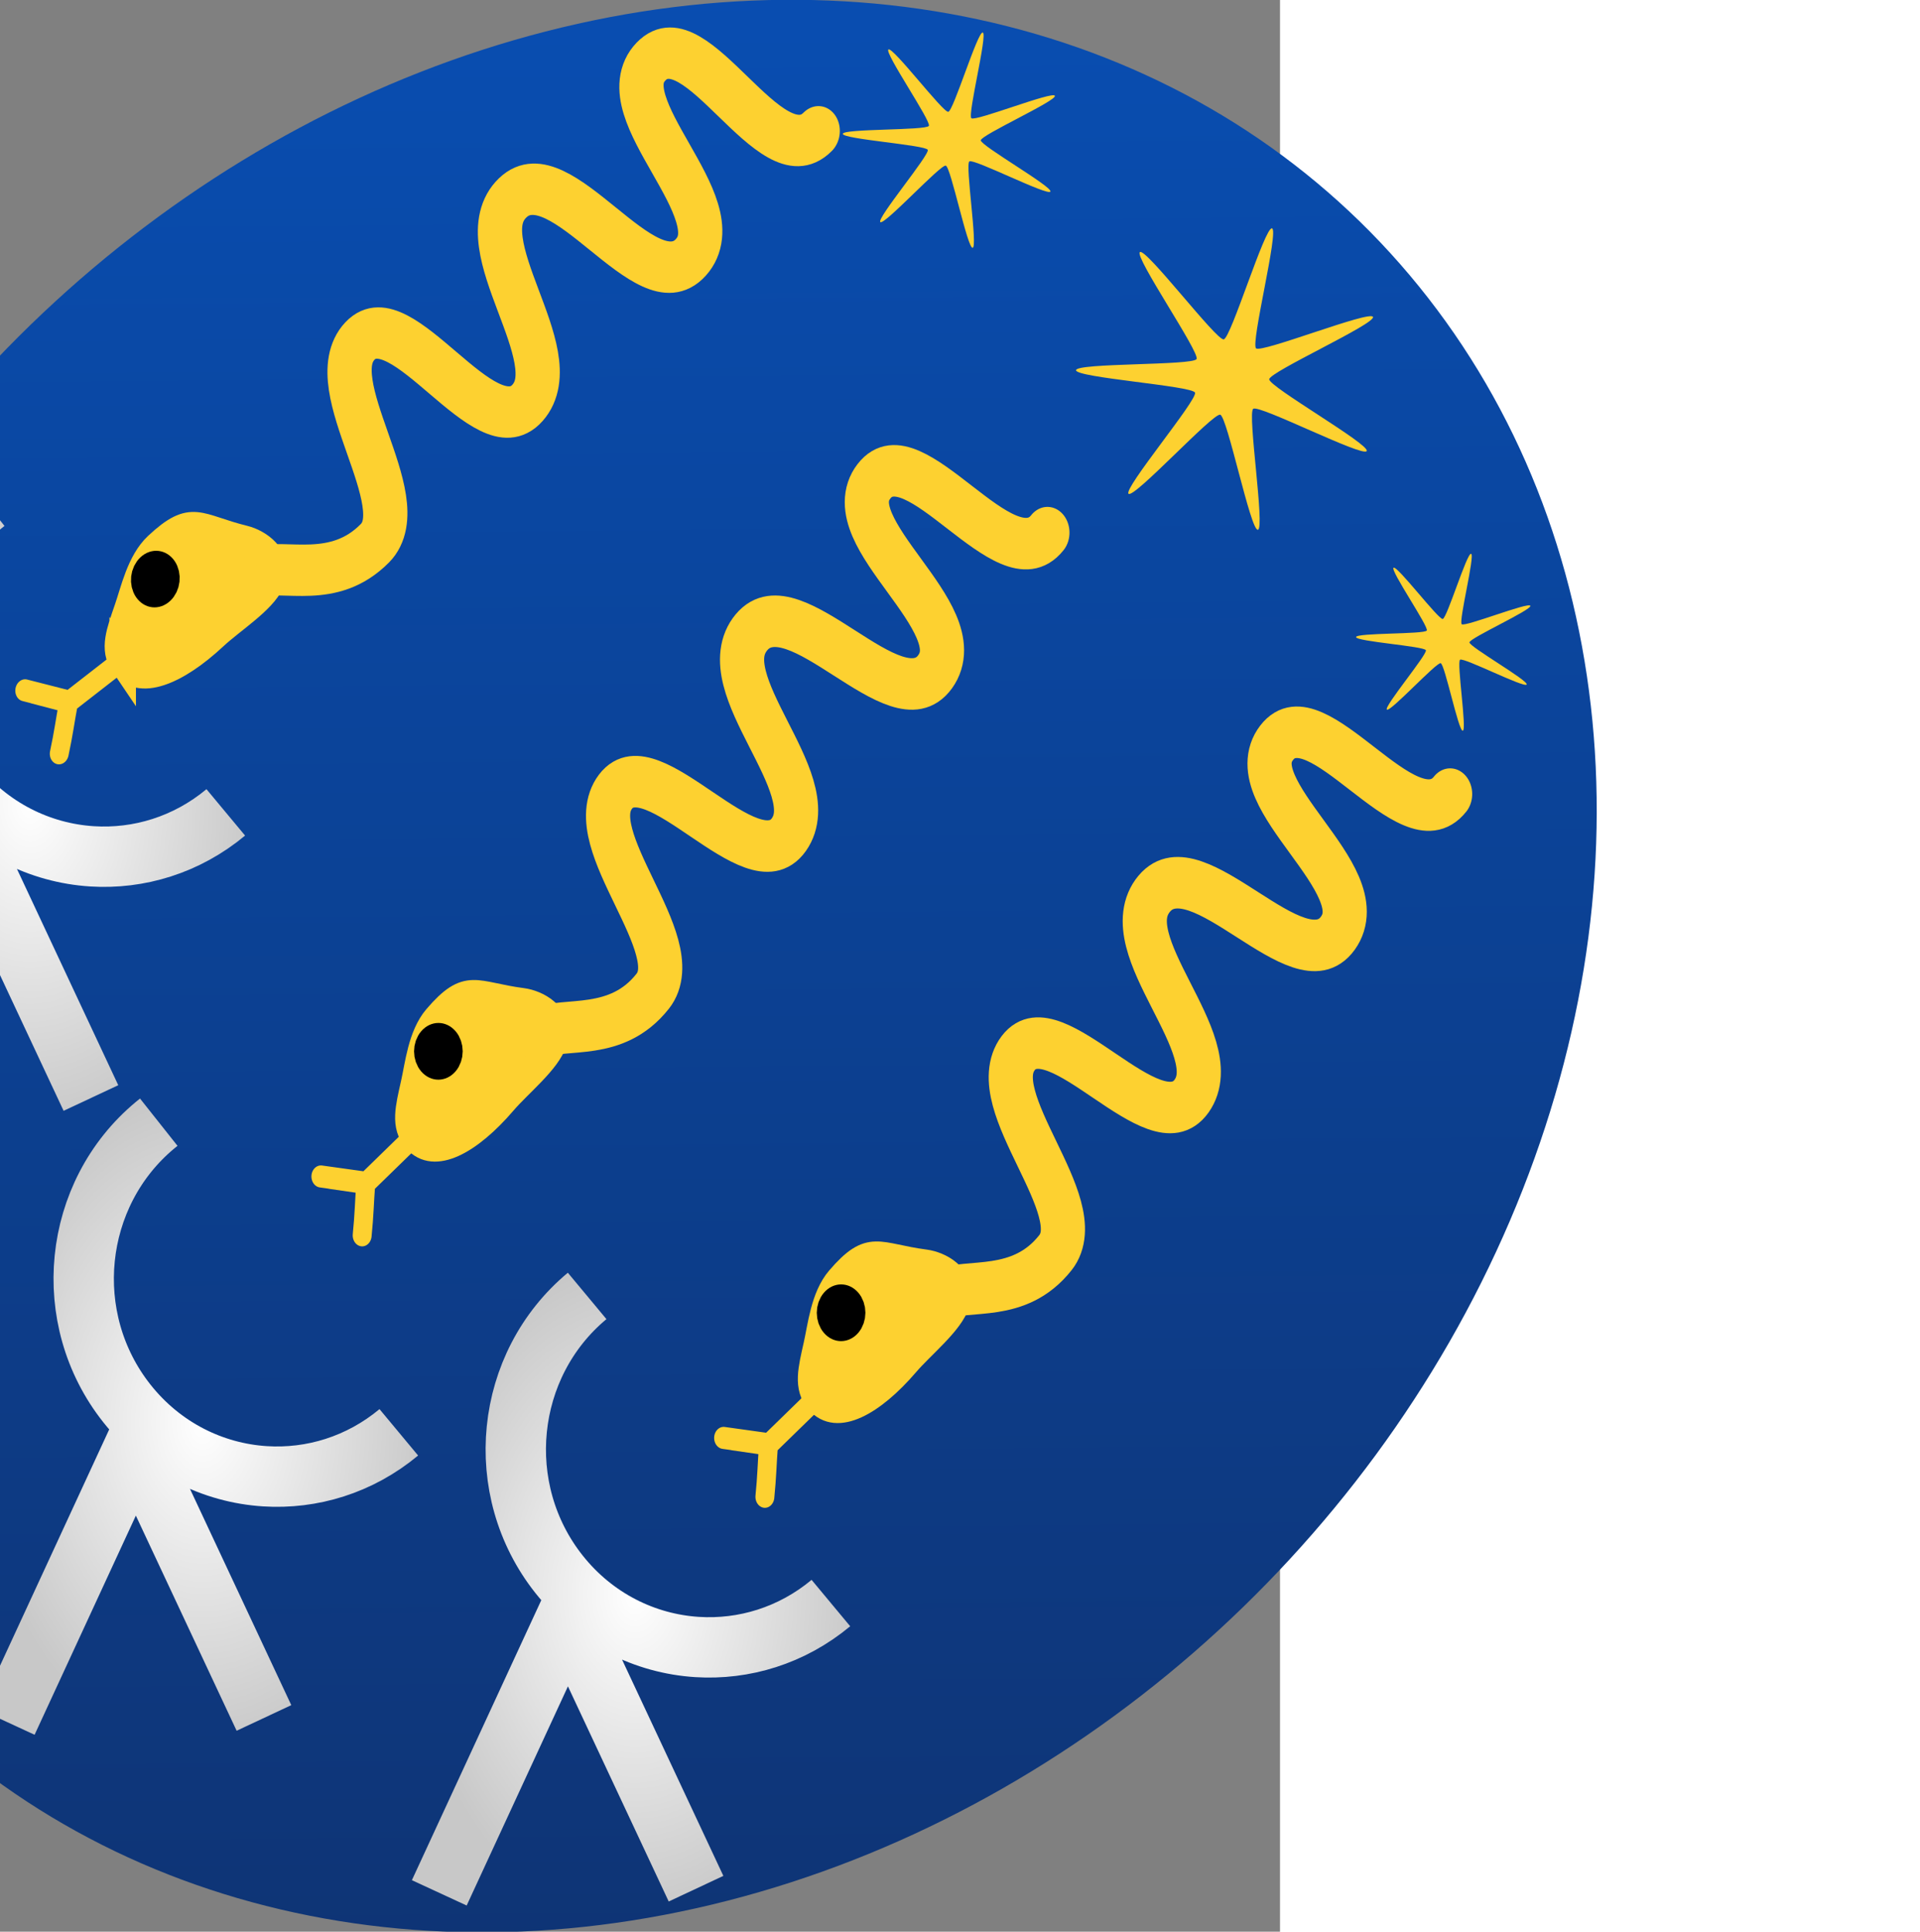 <?xml version="1.0" encoding="UTF-8" standalone="no"?>
<!-- Created with Inkscape (http://www.inkscape.org/) -->

<svg
   width="31.814"
   height="32"
   preserveAspectRatio="x400Y600 meet"
   viewBox="0 0 397.677 600"
   id="svg2"
   version="1.1"
   inkscape:version="1.2.1 (9c6d41e, 2022-07-14)"
   sodipodi:docname="radioastrotools_logo_notext.svg"
   xmlns:inkscape="http://www.inkscape.org/namespaces/inkscape"
   xmlns:sodipodi="http://sodipodi.sourceforge.net/DTD/sodipodi-0.dtd"
   xmlns:xlink="http://www.w3.org/1999/xlink"
   xmlns="http://www.w3.org/2000/svg"
   xmlns:svg="http://www.w3.org/2000/svg"
   xmlns:rdf="http://www.w3.org/1999/02/22-rdf-syntax-ns#"
   xmlns:cc="http://creativecommons.org/ns#"
   xmlns:dc="http://purl.org/dc/elements/1.1/">
  <rect x="0" y="0" width="397.677" height="600" fill="#808080" stroke="none"/>
  <defs
     id="defs4">
    <linearGradient
       id="linearGradient3826">
      <stop
         style="stop-color:#ffffff;stop-opacity:1;"
         offset="0"
         id="stop3828" />
      <stop
         style="stop-color:#c8c8c8;stop-opacity:1;"
         offset="1"
         id="stop3830" />
    </linearGradient>
    <linearGradient
       id="linearGradient3793">
      <stop
         style="stop-color:#0850b7;stop-opacity:1;"
         offset="0"
         id="stop3795" />
      <stop
         style="stop-color:#0f3270;stop-opacity:1;"
         offset="1"
         id="stop3797" />
    </linearGradient>
    <linearGradient
       inkscape:collect="always"
       xlink:href="#linearGradient3767"
       id="linearGradient3798"
       x1="195.551"
       y1="163.121"
       x2="83.652"
       y2="298.258"
       gradientUnits="userSpaceOnUse"
       spreadMethod="repeat" />
    <linearGradient
       id="linearGradient3767">
      <stop
         id="stop3800"
         offset="0"
         style="stop-color:#ffa900;stop-opacity:1;" />
      <stop
         id="stop3775"
         offset="1"
         style="stop-color:#fd0000;stop-opacity:1;" />
    </linearGradient>
    <linearGradient
       y2="298.258"
       x2="83.652"
       y1="163.121"
       x1="195.551"
       spreadMethod="repeat"
       gradientUnits="userSpaceOnUse"
       id="linearGradient3617"
       xlink:href="#linearGradient3793"
       inkscape:collect="always"
       gradientTransform="matrix(4.007,0,0,4.015,-387.221,-399.987)" />
    <radialGradient
       inkscape:collect="always"
       xlink:href="#linearGradient3826"
       id="radialGradient3834"
       cx="11.142"
       cy="249.174"
       fx="11.142"
       fy="249.174"
       r="70.208"
       gradientTransform="matrix(1,0,0,1.461,272.034,-114.762)"
       gradientUnits="userSpaceOnUse" />
    <radialGradient
       inkscape:collect="always"
       xlink:href="#linearGradient3826"
       id="radialGradient3842"
       cx="64.9"
       cy="441.73"
       fx="64.9"
       fy="441.73"
       r="70.208"
       gradientTransform="matrix(1,0,0,1.461,272.034,-203.448)"
       gradientUnits="userSpaceOnUse" />
    <radialGradient
       inkscape:collect="always"
       xlink:href="#linearGradient3826"
       id="radialGradient3850"
       cx="199.139"
       cy="494.763"
       fx="199.139"
       fy="494.763"
       r="70.208"
       gradientTransform="matrix(1,0,0,1.461,272.034,-227.874)"
       gradientUnits="userSpaceOnUse" />
  </defs>
  <sodipodi:namedview
     id="base"
     pagecolor="#ffffff"
     bordercolor="#666666"
     borderopacity="1.0"
     inkscape:pageopacity="0.0"
     inkscape:pageshadow="2"
     inkscape:zoom="6.5478956"
     inkscape:cx="40.623739"
     inkscape:cy="18.402859"
     inkscape:document-units="px"
     inkscape:current-layer="layer1"
     showgrid="false"
     inkscape:window-width="1683"
     inkscape:window-height="879"
     inkscape:window-x="0"
     inkscape:window-y="38"
     inkscape:window-maximized="0"
     inkscape:snap-nodes="true"
     inkscape:object-paths="false"
     fit-margin-top="0"
     fit-margin-left="0"
     fit-margin-right="0"
     fit-margin-bottom="0"
     inkscape:showpageshadow="0"
     inkscape:pagecheckerboard="0"
     inkscape:deskcolor="#d1d1d1" />
  <g
     inkscape:label="Layer 1"
     inkscape:groupmode="layer"
     id="layer1"
     transform="translate(-273.864,-2.5241358e-5)">
    <ellipse
       style="fill:url(#linearGradient3617);fill-opacity:1;fill-rule:nonzero;stroke:none;stroke-width:4.011"
       id="path3837"
       transform="matrix(0.755,-0.656,0.63,0.777,0,0)"
       mask="none"
       clip-path="none"
       cx="177.459"
       cy="536.016"
       rx="321.87"
       ry="274.513" />
    <path
       id="path4527"
       style="fill:none;stroke:url(#radialGradient3834);stroke-width:18.75;stroke-linecap:butt;stroke-linejoin:miter;stroke-miterlimit:4;stroke-dasharray:none;stroke-opacity:1"
       d="m 222.343,342.343 39.914,-86.357 39.857,85.064 m 41.896,-88.718 c -12.179,10.135 -27.065,14.577 -41.584,13.65 -16.153,-1.031 -31.852,-8.707 -42.865,-22.58 -20.912,-26.343 -17.007,-65.055 8.721,-86.466 0.379,-0.316 0.762,-0.626 1.149,-0.933"
       inkscape:connector-curvature="0"
       sodipodi:nodetypes="ccccsscc" />
    <path
       id="path4527-6"
       style="fill:none;stroke:url(#radialGradient3842);stroke-width:18.75;stroke-linecap:butt;stroke-linejoin:miter;stroke-miterlimit:4;stroke-dasharray:none;stroke-opacity:1"
       d="m 276.1,534.899 39.914,-86.357 39.857,85.064 m 41.896,-88.718 c -12.179,10.135 -27.065,14.577 -41.584,13.65 -16.153,-1.031 -31.852,-8.707 -42.865,-22.58 -20.912,-26.343 -17.007,-65.055 8.721,-86.466 0.379,-0.316 0.762,-0.626 1.149,-0.933"
       inkscape:connector-curvature="0"
       sodipodi:nodetypes="ccccsscc" />
    <path
       id="path4527-0"
       style="fill:none;stroke:url(#radialGradient3850);stroke-width:18.75;stroke-linecap:butt;stroke-linejoin:miter;stroke-miterlimit:4;stroke-dasharray:none;stroke-opacity:1"
       d="m 410.34,587.932 39.914,-86.357 39.857,85.064 m 41.896,-88.718 c -12.179,10.135 -27.065,14.577 -41.584,13.65 -16.153,-1.031 -31.852,-8.707 -42.865,-22.58 -20.912,-26.343 -17.007,-65.055 8.721,-86.466"
       inkscape:connector-curvature="0"
       sodipodi:nodetypes="ccccssc" />
    <path
       sodipodi:type="star"
       style="fill:#fdd130;fill-opacity:1;stroke:none"
       id="path3852"
       sodipodi:sides="7"
       sodipodi:cx="13.302446"
       sodipodi:cy="10.256466"
       sodipodi:r1="0.6409108"
       sodipodi:r2="2.5636432"
       sodipodi:arg1="0.94453489"
       sodipodi:arg2="1.3933338"
       inkscape:flatsided="false"
       inkscape:rounded="0.061295431"
       inkscape:randomized="0"
       d="m 13.678,10.776 c -0.1,0.072 0.198,1.982 0.077,2.004 -0.121,0.022 -0.506,-1.873 -0.624,-1.906 -0.118,-0.033 -1.427,1.391 -1.519,1.31 -0.092,-0.081 1.149,-1.563 1.101,-1.676 -0.048,-0.113 -1.977,-0.248 -1.971,-0.371 0.006,-0.123 1.939,-0.076 1.997,-0.185 0.058,-0.108 -1.038,-1.7 -0.939,-1.772 0.1,-0.072 1.268,1.468 1.389,1.446 0.121,-0.022 0.682,-1.872 0.8,-1.839 0.118,0.033 -0.357,1.907 -0.264,1.988 0.092,0.081 1.889,-0.634 1.937,-0.521 0.048,0.113 -1.713,0.91 -1.719,1.033 -0.006,0.123 1.673,1.081 1.615,1.189 -0.058,0.108 -1.78,-0.772 -1.879,-0.7 z"
       transform="matrix(13.392,0,0,13.392,391.85,-94.18)"
       inkscape:transform-center-x="0.1538289"
       inkscape:transform-center-y="-0.08570485" />
    <path
       sodipodi:type="star"
       style="fill:#fdd130;fill-opacity:1;stroke:none"
       id="path3852-1"
       sodipodi:sides="7"
       sodipodi:cx="13.302446"
       sodipodi:cy="10.256466"
       sodipodi:r1="0.6409108"
       sodipodi:r2="2.5636432"
       sodipodi:arg1="0.94453489"
       sodipodi:arg2="1.3933338"
       inkscape:flatsided="false"
       inkscape:rounded="0.061295431"
       inkscape:randomized="0"
       d="m 13.678,10.776 c -0.1,0.072 0.198,1.982 0.077,2.004 -0.121,0.022 -0.506,-1.873 -0.624,-1.906 -0.118,-0.033 -1.427,1.391 -1.519,1.31 -0.092,-0.081 1.149,-1.563 1.101,-1.676 -0.048,-0.113 -1.977,-0.248 -1.971,-0.371 0.006,-0.123 1.939,-0.076 1.997,-0.185 0.058,-0.108 -1.038,-1.7 -0.939,-1.772 0.1,-0.072 1.268,1.468 1.389,1.446 0.121,-0.022 0.682,-1.872 0.8,-1.839 0.118,0.033 -0.357,1.907 -0.264,1.988 0.092,0.081 1.889,-0.634 1.937,-0.521 0.048,0.113 -1.713,0.91 -1.719,1.033 -0.006,0.123 1.673,1.081 1.615,1.189 -0.058,0.108 -1.78,-0.772 -1.879,-0.7 z"
       transform="matrix(11.006,0,0,11.006,576.942,86.312)"
       inkscape:transform-center-x="2.3704054"
       inkscape:transform-center-y="-1.3206555" />
    <path
       sodipodi:type="star"
       style="fill:#fdd130;fill-opacity:1;stroke:none"
       id="path3852-1-4"
       sodipodi:sides="7"
       sodipodi:cx="13.302446"
       sodipodi:cy="10.256466"
       sodipodi:r1="0.6409108"
       sodipodi:r2="2.5636432"
       sodipodi:arg1="0.94453489"
       sodipodi:arg2="1.3933338"
       inkscape:flatsided="false"
       inkscape:rounded="0.061295431"
       inkscape:randomized="0"
       d="m 13.678,10.776 c -0.1,0.072 0.198,1.982 0.077,2.004 -0.121,0.022 -0.506,-1.873 -0.624,-1.906 -0.118,-0.033 -1.427,1.391 -1.519,1.31 -0.092,-0.081 1.149,-1.563 1.101,-1.676 -0.048,-0.113 -1.977,-0.248 -1.971,-0.371 0.006,-0.123 1.939,-0.076 1.997,-0.185 0.058,-0.108 -1.038,-1.7 -0.939,-1.772 0.1,-0.072 1.268,1.468 1.389,1.446 0.121,-0.022 0.682,-1.872 0.8,-1.839 0.118,0.033 -0.357,1.907 -0.264,1.988 0.092,0.081 1.889,-0.634 1.937,-0.521 0.048,0.113 -1.713,0.91 -1.719,1.033 -0.006,0.123 1.673,1.081 1.615,1.189 -0.058,0.108 -1.78,-0.772 -1.879,-0.7 z"
       transform="matrix(18.75,0,0,18.75,406.761,-75.077)"
       inkscape:transform-center-x="75.716709"
       inkscape:transform-center-y="-42.185064" />
    <g
       transform="matrix(18.75,0,0,18.75,-337.677,-215.509)"
       id="g5257"
       style="fill:none;stroke:#000000;stroke-opacity:1" />
    <g
       id="g7121"
       transform="matrix(-0.31,0.362,0.31,0.361,479.644,47.543)">
      <path
         style="fill:none;stroke:#fdd130;stroke-width:1.669;stroke-linecap:round;stroke-linejoin:miter;stroke-miterlimit:4;stroke-dasharray:none;stroke-opacity:1"
         d="m 16.43,30.496 c 2.305,0.096 1.232,-5.94 3.455,-5.818 2.223,0.121 0.461,5.8 2.727,6 2.266,0.2 1.706,-5.852 4,-5.818 2.294,0.034 1.478,5.429 3.636,5.636 2.158,0.208 1.58,-5.756 3.645,-5.624 2.064,0.132 1.551,5.483 3.576,5.568 2.026,0.085 3.025,-1.648 4,-2.089 0.975,-0.441 3,-0.359 3,-0.359"
         id="path4742"
         inkscape:connector-curvature="0"
         sodipodi:nodetypes="czzzzzzzc"
         transform="matrix(18.75,0,0,18.75,-337.677,-215.509)" />
      <g
         style="fill:none;stroke:#000000;stroke-opacity:1"
         id="g6452"
         transform="matrix(18.75,0,0,18.75,-337.677,-215.509)">
        <g
           style="fill:none;stroke:#000000;stroke-opacity:1"
           id="g6448">
          <path
             style="fill:#fdd130;fill-opacity:1;stroke:#fdd130;stroke-opacity:1"
             d="m 47.154,27.421 c -5e-6,1.009 -1.415,1.528 -3.235,1.528 -0.831,0 -2.13,0.249 -2.709,-0.033 -0.69,-0.335 -0.329,-1.246 0.013,-1.675 1.138,-1.429 0.996,-1.947 2.696,-1.947 0.796,0 1.515,0.574 2.072,0.899 0.716,0.418 1.163,0.661 1.163,1.228 z"
             id="path4744"
             inkscape:connector-curvature="0"
             sodipodi:nodetypes="sssssss" />
          <path
             sodipodi:nodetypes="cccccc"
             inkscape:connector-curvature="0"
             id="path5263"
             d="m 46.223,27.461 3.294,-0.297 0.834,-1.074 M 50.571,25.804 49.516,27.149 c 0.51,0.431 0.778,0.695 1.302,1.109"
             style="fill:#ffffff;fill-opacity:0;stroke:#fdd130;stroke-width:0.715;stroke-linecap:round;stroke-linejoin:miter;stroke-miterlimit:4;stroke-dasharray:none;stroke-opacity:1;marker-start:none;marker-end:none" />
        </g>
        <circle
           style="fill:#000000;fill-opacity:1;stroke:#000000;stroke-opacity:1"
           id="path5261"
           transform="translate(0.23,6.419)"
           cx="44.338"
           cy="19.662"
           r="0.419" />
      </g>
    </g>
    <g
       id="g7121-6"
       transform="matrix(-0.31,0.362,0.31,0.361,604.761,128.751)">
      <path
         style="fill:none;stroke:#fdd130;stroke-width:1.669;stroke-linecap:round;stroke-linejoin:miter;stroke-miterlimit:4;stroke-dasharray:none;stroke-opacity:1"
         d="m 16.43,30.496 c 2.305,0.096 1.232,-5.94 3.455,-5.818 2.223,0.121 0.461,5.8 2.727,6 2.266,0.2 1.706,-5.852 4,-5.818 2.294,0.034 1.478,5.429 3.636,5.636 2.158,0.208 1.58,-5.756 3.645,-5.624 2.064,0.132 1.551,5.483 3.576,5.568 2.026,0.085 3.025,-1.648 4,-2.089 0.975,-0.441 3,-0.359 3,-0.359"
         id="path4742-8"
         inkscape:connector-curvature="0"
         sodipodi:nodetypes="czzzzzzzc"
         transform="matrix(18.75,0,0,18.75,-337.677,-215.509)" />
      <g
         style="fill:none;stroke:#000000;stroke-opacity:1"
         id="g6452-2"
         transform="matrix(18.75,0,0,18.75,-337.677,-215.509)">
        <g
           style="fill:none;stroke:#000000;stroke-opacity:1"
           id="g6448-7">
          <path
             style="fill:#fdd130;fill-opacity:1;stroke:#fdd130;stroke-opacity:1"
             d="m 47.154,27.421 c -5e-6,1.009 -1.415,1.528 -3.235,1.528 -0.831,0 -2.13,0.249 -2.709,-0.033 -0.69,-0.335 -0.329,-1.246 0.013,-1.675 1.138,-1.429 0.996,-1.947 2.696,-1.947 0.796,0 1.515,0.574 2.072,0.899 0.716,0.418 1.163,0.661 1.163,1.228 z"
             id="path4744-4"
             inkscape:connector-curvature="0"
             sodipodi:nodetypes="sssssss" />
          <path
             sodipodi:nodetypes="cccccc"
             inkscape:connector-curvature="0"
             id="path5263-3"
             d="m 46.223,27.461 3.294,-0.297 0.834,-1.074 M 50.571,25.804 49.516,27.149 c 0.51,0.431 0.778,0.695 1.302,1.109"
             style="fill:#ffffff;fill-opacity:0;stroke:#fdd130;stroke-width:0.715;stroke-linecap:round;stroke-linejoin:miter;stroke-miterlimit:4;stroke-dasharray:none;stroke-opacity:1;marker-start:none;marker-end:none" />
        </g>
        <circle
           style="fill:#000000;fill-opacity:1;stroke:#000000;stroke-opacity:1"
           id="path5261-9"
           transform="translate(0.23,6.419)"
           cx="44.338"
           cy="19.662"
           r="0.419" />
      </g>
    </g>
    <g
       id="g7121-6-6"
       transform="matrix(-0.348,0.325,0.268,0.393,422.117,-89.463)">
      <path
         style="fill:none;stroke:#fdd130;stroke-width:1.669;stroke-linecap:round;stroke-linejoin:miter;stroke-miterlimit:4;stroke-dasharray:none;stroke-opacity:1"
         d="m 16.43,30.496 c 2.305,0.096 1.232,-5.94 3.455,-5.818 2.223,0.121 0.461,5.8 2.727,6 2.266,0.2 1.706,-5.852 4,-5.818 2.294,0.034 1.478,5.429 3.636,5.636 2.158,0.208 1.58,-5.756 3.645,-5.624 2.064,0.132 1.551,5.483 3.576,5.568 2.026,0.085 3.025,-1.648 4,-2.089 0.975,-0.441 3,-0.359 3,-0.359"
         id="path4742-8-7"
         inkscape:connector-curvature="0"
         sodipodi:nodetypes="czzzzzzzc"
         transform="matrix(18.75,0,0,18.75,-337.677,-215.509)" />
      <g
         style="fill:none;stroke:#000000;stroke-opacity:1"
         id="g6452-2-1"
         transform="matrix(18.75,0,0,18.75,-337.677,-215.509)">
        <g
           style="fill:none;stroke:#000000;stroke-opacity:1"
           id="g6448-7-9">
          <path
             style="fill:#fdd130;fill-opacity:1;stroke:#fdd130;stroke-opacity:1"
             d="m 47.154,27.421 c -5e-6,1.009 -1.415,1.528 -3.235,1.528 -0.831,0 -2.13,0.249 -2.709,-0.033 -0.69,-0.335 -0.329,-1.246 0.013,-1.675 1.138,-1.429 0.996,-1.947 2.696,-1.947 0.796,0 1.515,0.574 2.072,0.899 0.716,0.418 1.163,0.661 1.163,1.228 z"
             id="path4744-4-1"
             inkscape:connector-curvature="0"
             sodipodi:nodetypes="sssssss" />
          <path
             sodipodi:nodetypes="cccccc"
             inkscape:connector-curvature="0"
             id="path5263-3-9"
             d="m 46.223,27.461 3.294,-0.297 0.834,-1.074 M 50.571,25.804 49.516,27.149 c 0.51,0.431 0.778,0.695 1.302,1.109"
             style="fill:#ffffff;fill-opacity:0;stroke:#fdd130;stroke-width:0.715;stroke-linecap:round;stroke-linejoin:miter;stroke-miterlimit:4;stroke-dasharray:none;stroke-opacity:1;marker-start:none;marker-end:none" />
        </g>
        <circle
           style="fill:#000000;fill-opacity:1;stroke:#000000;stroke-opacity:1"
           id="path5261-9-0"
           transform="translate(0.23,6.419)"
           cx="44.338"
           cy="19.662"
           r="0.419" />
      </g>
    </g>
  </g>
</svg>

